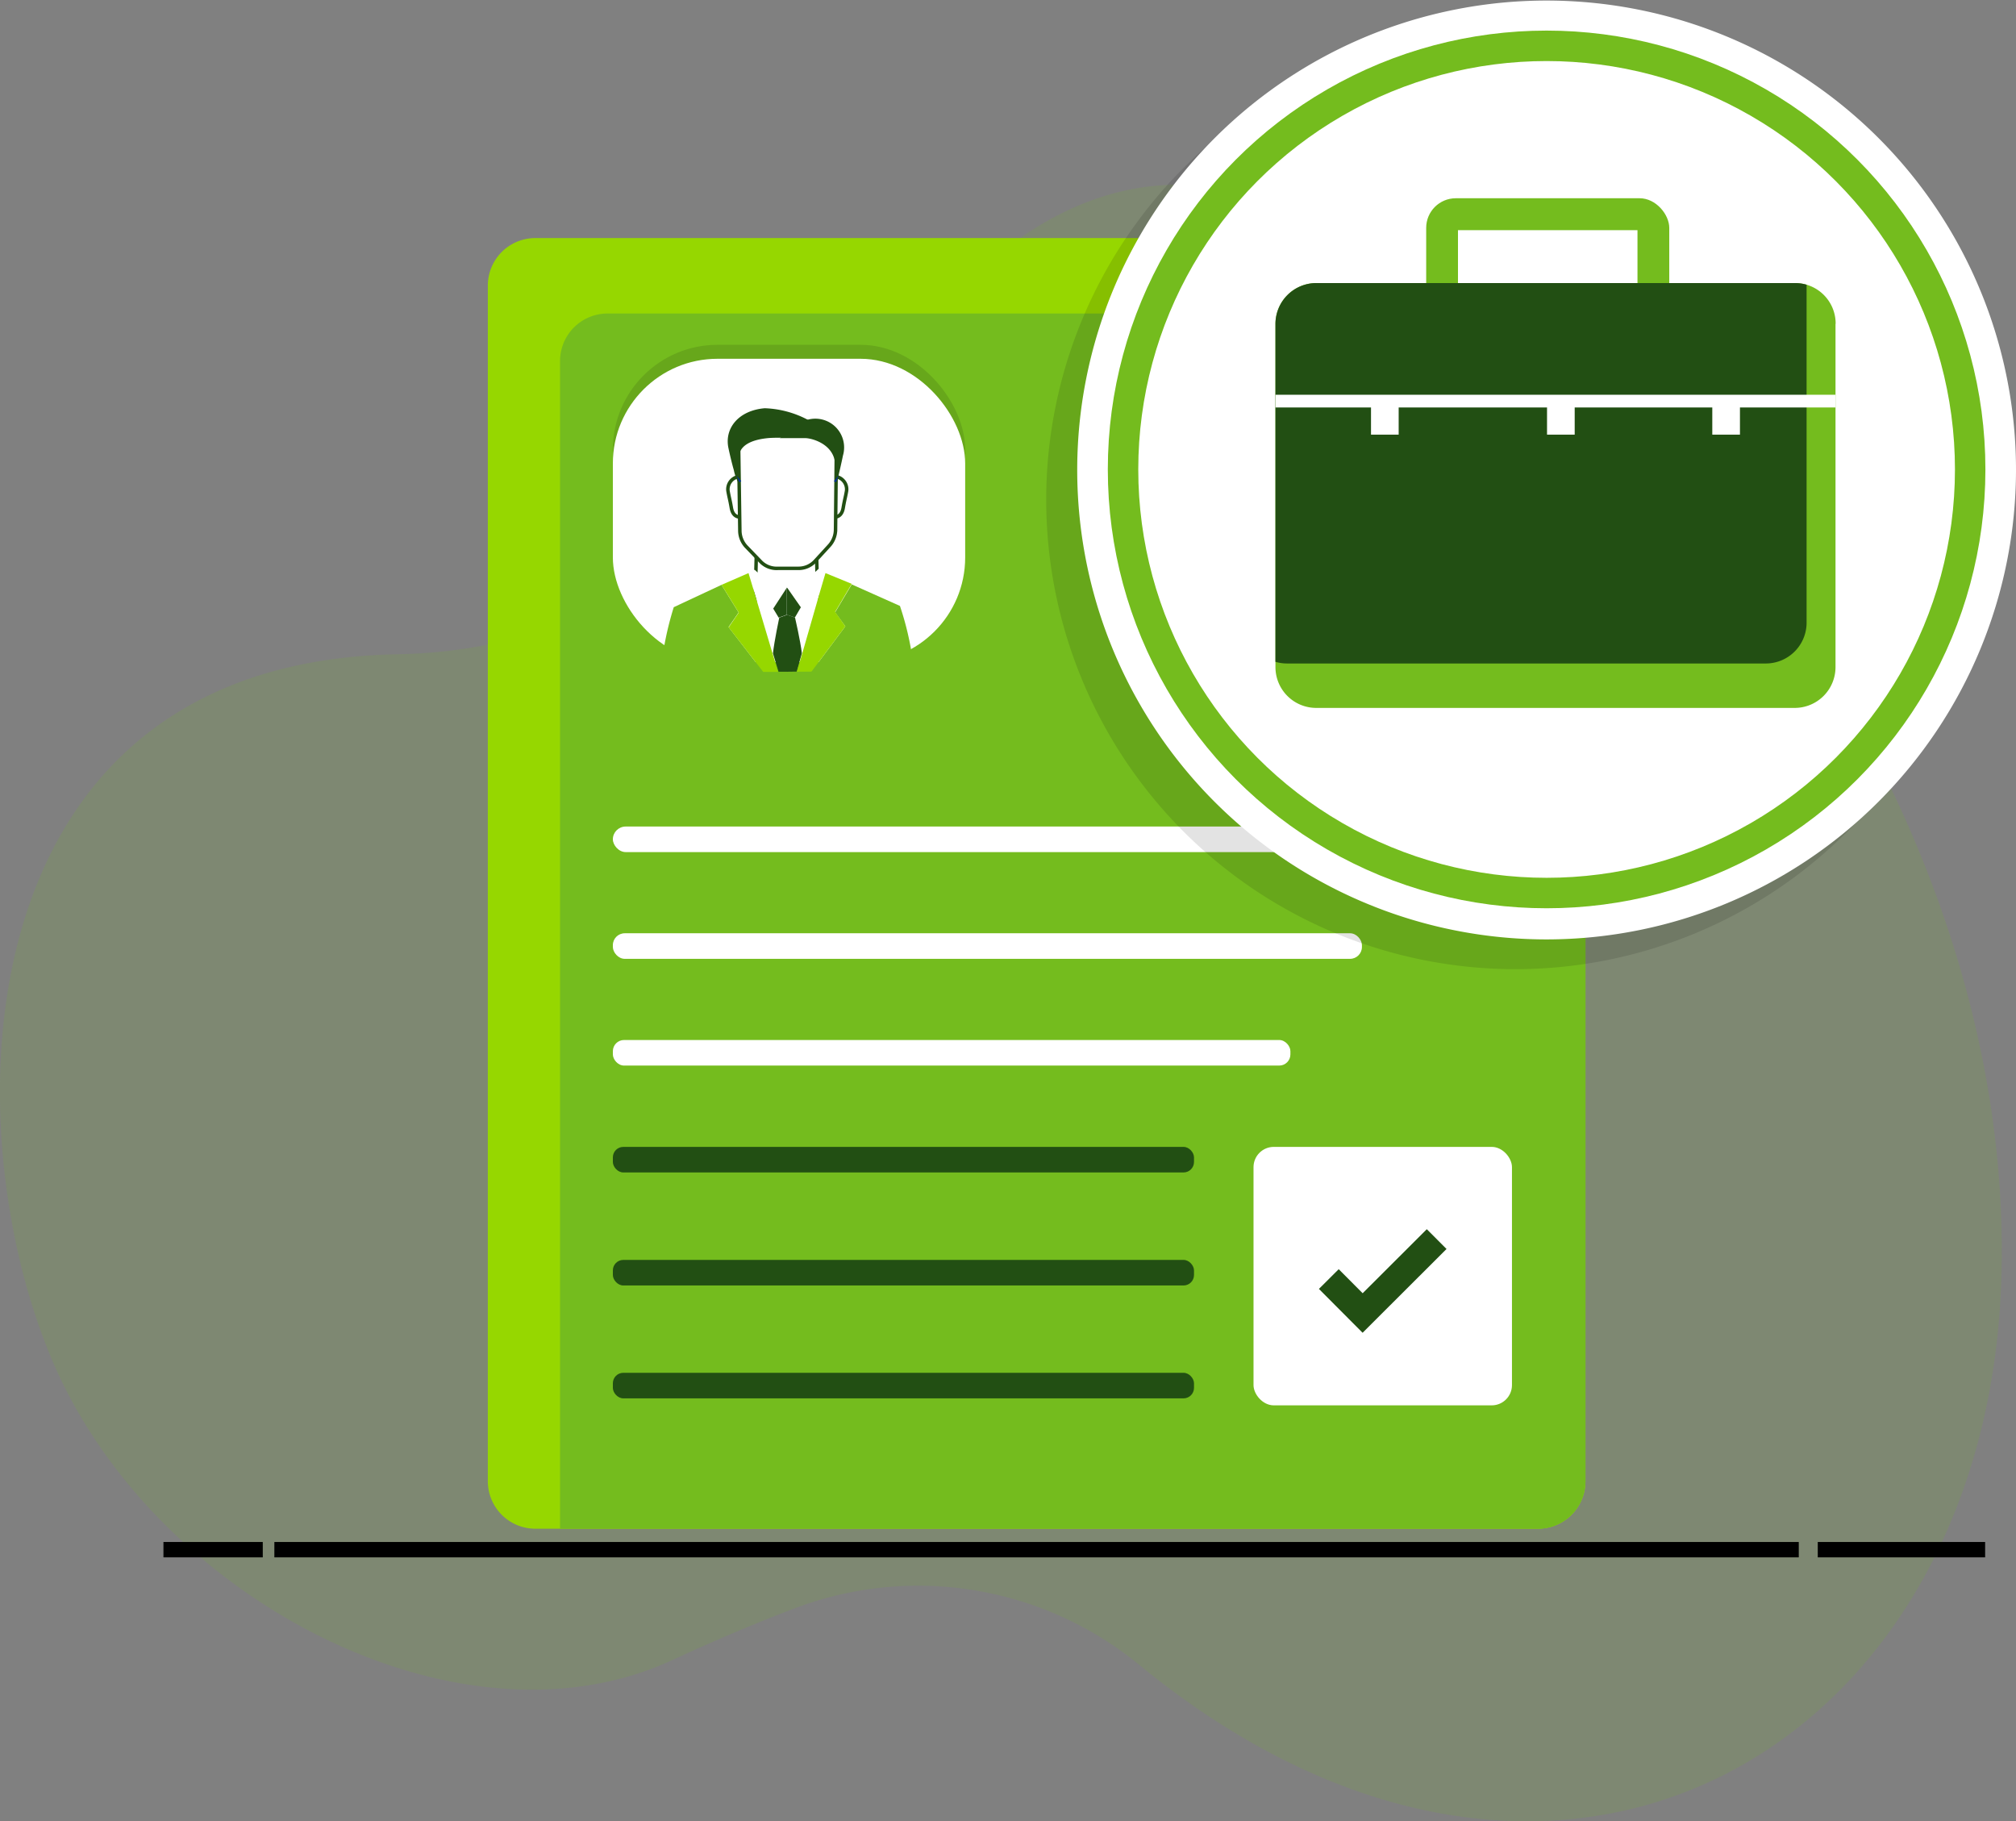 <svg id="Layer_1" data-name="Layer 1" xmlns="http://www.w3.org/2000/svg" viewBox="0 0 144.31 130.36"><rect x="0" y="0" width="144.31" height="130.36" fill="#808080" stroke="none"/><defs><style>.cls-1,.cls-5{fill:#74bc1e;}.cls-1{opacity:0.14;}.cls-2,.cls-3{fill:none;stroke:#000;stroke-width:1.1px;}.cls-2{stroke-linecap:square;}.cls-11,.cls-12,.cls-13,.cls-14,.cls-2,.cls-3,.cls-8{stroke-miterlimit:10;}.cls-4{fill:#96d700;}.cls-6{opacity:0.11;}.cls-11,.cls-12,.cls-14,.cls-7,.cls-8{fill:#fff;}.cls-14,.cls-8{stroke:#224f13;}.cls-8{stroke-width:0.25px;}.cls-13,.cls-9{fill:#224f13;}.cls-10{fill:#002e97;}.cls-11,.cls-12{stroke:#74bc1e;}.cls-11{stroke-width:2.18px;}.cls-12,.cls-13{stroke-width:0.91px;}.cls-13{stroke:#fff;}.cls-14{stroke-width:2px;}</style></defs><title>19</title><path class="cls-1" d="M411.15,448a24.94,24.94,0,0,0-24.73-4.13c-2.65,1-5.59,2.24-8.8,3.72-15.17,7-36.77-4.28-44.17-21s-7-50.4,24.52-51,36.19-38.53,60.71-33.08,55.26,40.67,54.09,77.83C471.71,454.06,440.85,472.24,411.15,448Z" transform="translate(-329.51 -328.76)"/><line class="cls-2" x1="130.67" y1="110.92" x2="141.55" y2="110.92"/><line class="cls-3" x1="19.64" y1="110.92" x2="128.76" y2="110.92"/><line class="cls-3" x1="11.7" y1="110.92" x2="18.81" y2="110.92"/><path class="cls-4" d="M443,349.2v85.58a3.4,3.4,0,0,1-3.4,3.4H367.82a3.4,3.4,0,0,1-3.39-3.4V349.2a3.4,3.4,0,0,1,3.39-3.4H439.6A3.4,3.4,0,0,1,443,349.2Z" transform="translate(-329.51 -328.76)"/><path class="cls-5" d="M443,351.2v83.58a3.4,3.4,0,0,1-3.4,3.4h-70V354.6a3.4,3.4,0,0,1,3.4-3.4Z" transform="translate(-329.51 -328.76)"/><g class="cls-6"><rect x="43.87" y="24.68" width="25.22" height="21.71" rx="7.49"/></g><rect class="cls-7" x="43.87" y="25.68" width="25.22" height="21.71" rx="7.49"/><polyline class="cls-8" points="58.54 42.98 58.44 39.31 56.16 39.31 54.15 39.31 54.05 43.14"/><path class="cls-8" d="M382.56,362.89h-.25a.92.92,0,0,0-.69,1c.09.52.13.57.24,1.21.15.92.9.62.9.62Z" transform="translate(-329.51 -328.76)"/><path class="cls-8" d="M389.17,362.89h.25a.92.92,0,0,1,.69,1c-.09.52-.13.57-.24,1.21-.15.92-.9.62-.9.62Z" transform="translate(-329.51 -328.76)"/><path class="cls-8" d="M385.9,359.79h0l3.49,0-.07,6.88a1.73,1.73,0,0,1-.48,1.18l-1,1.09a1.6,1.6,0,0,1-1.16.5h-1.49A1.59,1.59,0,0,1,384,369l-1.05-1.09a1.69,1.69,0,0,1-.48-1.18l-.1-6.89Z" transform="translate(-329.51 -328.76)"/><path class="cls-9" d="M382.4,363.38s0-1.73,0-1.95c.1-1.09,1.6-1.26,2.07-1.31.63-.06,1.71,0,2.66-.05,0,0,.83-.89.75-.94a7.08,7.08,0,0,0-3.63-1.15c-1.89.16-2.91,1.46-2.59,2.88.07.34.25,1.11.38,1.55A3.22,3.22,0,0,0,382.4,363.38Z" transform="translate(-329.51 -328.76)"/><path class="cls-9" d="M386.85,359a2.06,2.06,0,0,1,3,2.37c-.22,1.08-.55,2.38-.55,2.38s0-.4,0-1.63c0-1.57-1.68-2-2.15-2h-1.82S386,359.61,386.85,359Z" transform="translate(-329.51 -328.76)"/><path class="cls-9" d="M385.83,370.83v1.93l-.58.21-.85-1.41A3.21,3.21,0,0,1,385.83,370.83Z" transform="translate(-329.51 -328.76)"/><path class="cls-7" d="M383.53,369.54l-.44.23,1.08,3.61,1.66-2.55A5.21,5.21,0,0,1,383.53,369.54Z" transform="translate(-329.51 -328.76)"/><path class="cls-9" d="M385.83,370.83v1.93l.58.2.83-1.42A3.21,3.21,0,0,0,385.83,370.83Z" transform="translate(-329.51 -328.76)"/><path class="cls-7" d="M388.11,369.47l.49.3-1,3.55-1.74-2.49A5.67,5.67,0,0,0,388.11,369.47Z" transform="translate(-329.51 -328.76)"/><path class="cls-5" d="M384.14,376.85l-7.19.06-.14-.13a22.78,22.78,0,0,1,.93-4.56l3.42-1.6h0l.33.54.89,1.44-.24.35-.48.69Z" transform="translate(-329.51 -328.76)"/><path class="cls-5" d="M394.9,376.46l-.35.31-6.95.06,2.42-3.24-.73-1,1.19-2,3.45,1.54A21.08,21.08,0,0,1,394.9,376.46Z" transform="translate(-329.51 -328.76)"/><path class="cls-9" d="M385.87,376.84l0-4.08-.58.21s-.36,1.7-.45,2.56l.4,1.31Z" transform="translate(-329.51 -328.76)"/><path class="cls-9" d="M386.54,376.83l.37-1.31c-.1-.87-.49-2.56-.49-2.56l-.58-.2,0,4.08Z" transform="translate(-329.51 -328.76)"/><polygon class="cls-4" points="52.88 43.85 52.64 44.2 52.16 44.9 54.63 48.09 55.7 48.09 55.3 46.77 53.98 42.35 53.58 41.02 51.65 41.86 51.99 42.41 52.88 43.85"/><polygon class="cls-4" points="60.51 44.83 59.78 43.8 60.97 41.79 59.09 41.02 58.71 42.31 57.52 46.45 57.04 48.08 58.09 48.07 60.51 44.83"/><polygon class="cls-10" points="52.92 34.52 52.73 34.04 53.06 34.44 52.92 34.52"/><polygon class="cls-10" points="59.7 34.44 60.03 34.04 59.84 34.52 59.7 34.44"/><rect class="cls-7" x="43.87" y="59.16" width="62.98" height="1.83" rx="0.92"/><rect class="cls-7" x="43.87" y="66.8" width="53.62" height="1.83" rx="0.85"/><rect class="cls-7" x="43.87" y="74.44" width="48.5" height="1.83" rx="0.8"/><rect class="cls-9" x="43.87" y="82.09" width="41.6" height="1.83" rx="0.75"/><rect class="cls-9" x="43.87" y="90.18" width="41.6" height="1.83" rx="0.75"/><rect class="cls-9" x="43.87" y="98.26" width="41.6" height="1.83" rx="0.75"/><g class="cls-6"><path d="M438,398.13a33.6,33.6,0,1,1,33.6-33.59A33.63,33.63,0,0,1,438,398.13Z" transform="translate(-329.51 -328.76)"/></g><path class="cls-7" d="M440.23,396a33.6,33.6,0,1,1,33.59-33.6A33.63,33.63,0,0,1,440.23,396Z" transform="translate(-329.51 -328.76)"/><circle class="cls-11" cx="110.71" cy="33.6" r="30.32"/><rect class="cls-5" x="102.09" y="14.19" width="17.4" height="9.12" rx="2.12"/><rect class="cls-12" x="437.57" y="340.63" width="5.48" height="13.76" rx="0.3" transform="translate(458.3 -421.55) rotate(90)"/><path class="cls-5" d="M460.9,351.94v24.58a2.92,2.92,0,0,1-2.91,2.91H423.73a2.92,2.92,0,0,1-2.92-2.91V351.94a2.93,2.93,0,0,1,2.92-2.92H458a2.9,2.9,0,0,1,2.91,2.92Z" transform="translate(-329.51 -328.76)"/><path class="cls-9" d="M458.83,349.14v24.19a2.92,2.92,0,0,1-2.92,2.92H421.65a2.94,2.94,0,0,1-.84-.12V351.94a2.93,2.93,0,0,1,2.92-2.92H458A2.94,2.94,0,0,1,458.83,349.14Z" transform="translate(-329.51 -328.76)"/><line class="cls-13" x1="91.3" y1="28.71" x2="131.39" y2="28.71"/><rect class="cls-7" x="98.14" y="28.71" width="1.98" height="2.4"/><rect class="cls-7" x="110.74" y="28.71" width="1.98" height="2.4"/><rect class="cls-7" x="122.57" y="28.71" width="1.98" height="2.4"/><rect class="cls-7" x="89.73" y="82.09" width="18.5" height="18.5" rx="1.45"/><polyline class="cls-14" points="95.12 91.55 97.54 93.98 102.84 88.69"/></svg>